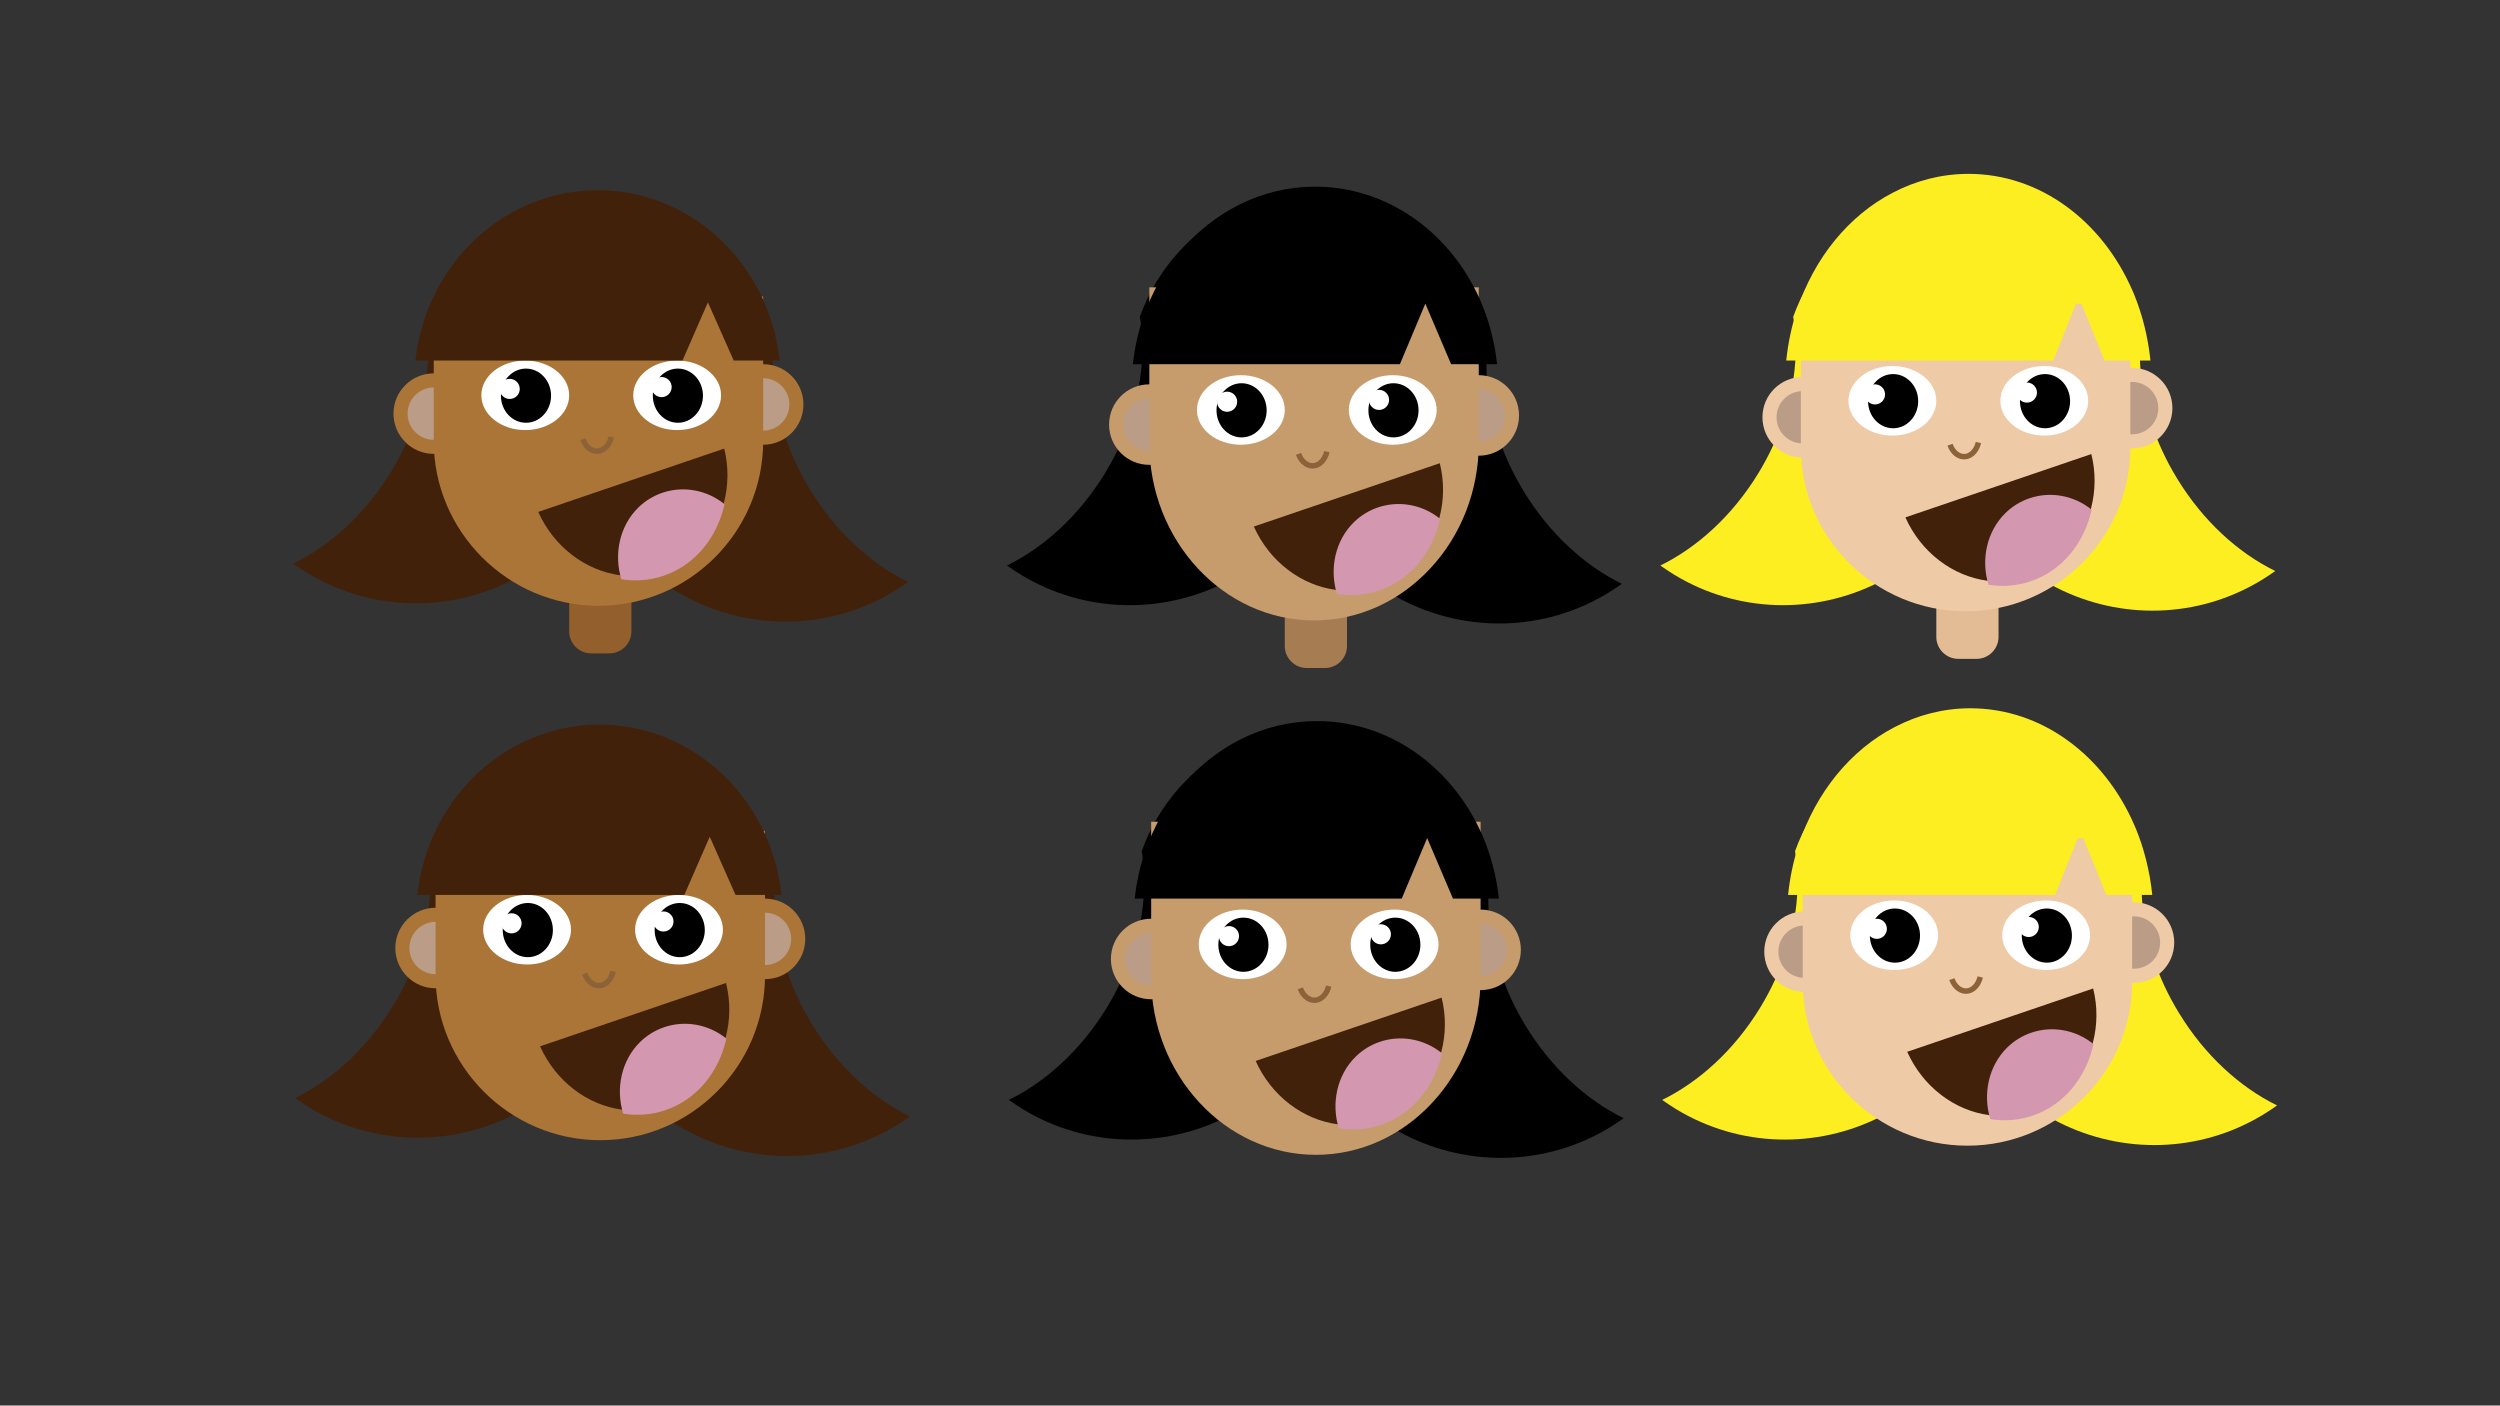 <svg xmlns="http://www.w3.org/2000/svg" version="1.1" id="Layer_1" x="0" y="0" viewBox="0 0 1366 768" xml:space="preserve"><rect x="0" y="0" width="1366" height="768" fill="#333333" stroke="none"/><style>.st0{fill:#fcee21}.st1{fill:#42210b}.st2{fill:#aa7536}.st3{fill:#bb9c87}.st4{fill:#c69c6d}.st5{fill:#efcaa6}.st7{fill:#fff}.st8{fill:none;stroke:#8c6239;stroke-width:3;stroke-miterlimit:10}.st9{fill:#d397af}</style><path class="st0" d="M1076.8 268.6c-1.1 2.2-2.4 4.3-3.6 6.4-5.5 9.1-12.1 17.1-19.5 24.1-8.2 7.8-17.5 14.2-27.4 19.2-34.4 17.3-76.6 17-111.7-4.4-2.5-1.6-5-3.2-7.4-4.9 20.2-9.9 39.4-27.2 53.6-50.5 12-19.7 18.7-40.8 20.1-60.4.6-8.7.3-17.1-1.1-25 9.4-26.1 28.3-47.2 52.4-58.7 1 .6 2.1 1.2 3.1 1.8 19.1 11.7 33.6 28.1 42.9 46.8 5.5 11 9.1 22.8 10.9 35 3.3 23.5-.5 48.2-12.3 70.6z"/><path class="st0" d="M1073.6 271.6c1.1 2.2 2.3 4.3 3.6 6.4 5.5 9.1 12.1 17.1 19.5 24.1 8.2 7.8 17.5 14.2 27.4 19.2 34.4 17.3 76.6 17 111.7-4.4 2.6-1.6 5-3.2 7.4-4.9-20.2-9.9-39.4-27.2-53.6-50.5-12.1-19.7-18.7-40.8-20.1-60.4-.6-8.7-.3-17.1 1.1-25-9.4-26.1-28.3-47.2-52.4-58.7-1 .6-2.1 1.2-3.1 1.8-19.1 11.7-33.6 28.1-42.9 46.8-5.5 11-9.1 22.8-10.9 35-3.3 23.5.5 48.2 12.3 70.6z"/><path d="M719.8 268.6c-1.1 2.2-2.4 4.3-3.6 6.4-5.5 9.1-12.1 17.1-19.5 24.1-8.2 7.8-17.5 14.2-27.4 19.2-34.4 17.3-76.6 17-111.7-4.4-2.5-1.6-5-3.2-7.4-4.9 20.2-9.9 39.4-27.2 53.6-50.5 12-19.7 18.7-40.8 20.1-60.4.6-8.7.3-17.1-1.1-25 9.4-26.1 28.3-47.2 52.4-58.7 1 .6 2.1 1.2 3.1 1.8 19.1 11.7 33.6 28.1 42.9 46.8 5.5 11 9.1 22.8 10.9 35 3.3 23.5-.5 48.2-12.3 70.6z"/><path d="M716.6 278.6c1.1 2.2 2.4 4.3 3.6 6.4 5.5 9.1 12.1 17.1 19.5 24.1 8.2 7.8 17.5 14.2 27.4 19.2 34.4 17.3 76.6 17 111.7-4.4 2.5-1.6 5-3.2 7.4-4.9-20.2-9.9-39.4-27.2-53.6-50.5-12-19.7-18.7-40.8-20.1-60.4-.6-8.7-.3-17.1 1.1-25-9.4-26.1-28.3-47.2-52.4-58.7-1 .6-2.1 1.2-3.1 1.8-19.1 11.7-33.6 28.1-42.9 46.8-5.5 11-9.1 22.8-10.9 35-3.3 23.5.5 48.2 12.3 70.6z"/><path class="st1" d="M326.6 277.6c1.1 2.2 2.4 4.3 3.6 6.4 5.5 9.1 12.1 17.1 19.5 24.1 8.2 7.8 17.5 14.2 27.4 19.2 34.4 17.3 76.6 17 111.7-4.4 2.5-1.6 5-3.2 7.4-4.9-20.2-9.9-39.4-27.2-53.6-50.5-12-19.7-18.7-40.8-20.1-60.4-.6-8.7-.3-17.1 1.1-25-9.4-26.1-28.3-47.2-52.4-58.7-1 .6-2.1 1.2-3.1 1.8-19.1 11.7-33.6 28.1-42.9 46.8-5.5 11-9.1 22.8-10.9 35-3.3 23.5.5 48.2 12.3 70.6z"/><path class="st1" d="M329.8 267.6c-1.1 2.2-2.4 4.3-3.6 6.4-5.5 9.1-12.1 17.1-19.5 24.1-8.2 7.8-17.5 14.2-27.4 19.2-34.4 17.3-76.6 17-111.7-4.4-2.5-1.6-5-3.2-7.4-4.9 20.2-9.9 39.4-27.2 53.6-50.5 12-19.7 18.7-40.8 20.1-60.4.6-8.7.3-17.1-1.1-25 9.4-26.1 28.3-47.2 52.4-58.7 1 .6 2.1 1.2 3.1 1.8 19.1 11.7 33.6 28.1 42.9 46.8 5.5 11 9.1 22.8 10.9 35 3.3 23.5-.5 48.2-12.3 70.6z"/><circle class="st2" cx="237" cy="226" r="22"/><circle class="st2" cx="417" cy="221" r="22"/><circle class="st3" cx="237" cy="226" r="14.3"/><circle class="st3" cx="417" cy="221" r="14.3"/><circle class="st4" cx="628" cy="232" r="22"/><circle class="st4" cx="808" cy="227" r="22"/><circle class="st3" cx="628" cy="232" r="14.3"/><circle class="st3" cx="808" cy="227" r="14.3"/><circle class="st5" cx="985" cy="228" r="22"/><circle class="st5" cx="1165" cy="223" r="22"/><circle class="st3" cx="985" cy="228" r="14.3"/><circle class="st3" cx="1165" cy="223" r="14.3"/><path d="M333 357h-10c-6.6 0-12-5.4-12-12v-20c0-6.6 5.4-12 12-12h10c6.6 0 12 5.4 12 12v20c0 6.6-5.4 12-12 12z" fill="#925f2d"/><path class="st2" d="M417 241v-79H237v79c0 49.5 40.5 90 90 90 24.8 0 47.3-10.1 63.6-26.4 16.3-16.3 26.4-38.8 26.4-63.6z"/><ellipse class="st7" cx="287" cy="216" rx="24" ry="19"/><ellipse cx="287.4" cy="216.2" rx="13.7" ry="14.8"/><ellipse class="st7" cx="370" cy="216" rx="24" ry="19"/><ellipse cx="370.4" cy="216.2" rx="13.7" ry="14.8"/><path class="st8" d="M318.5 240c1.6 4.6 5.4 7.2 9 6.4 3.1-.7 5.6-3.7 6.5-7.6"/><path class="st1" d="M395.7 245.1c2.5 10 2.3 20.1-.1 29.4-4.4 17.3-16.5 31.7-33.8 37.6-7.6 2.6-15.5 3.3-23 2.2-18.8-2.5-36.1-15.4-44.7-34.6l101.6-34.6z"/><path class="st9" d="M395.9 275.5c-4.1 18.2-16 33.2-33.3 39.1-7.6 2.6-15.5 3.1-23.1 1.9-4.2-13.7-1-29.1 9.3-39.2 3.8-3.7 8.3-6.4 13-8 11.3-3.9 24.2-1.8 34.1 6.2z"/><path d="M724 365h-10c-6.6 0-12-5.4-12-12v-20c0-6.6 5.4-12 12-12h10c6.6 0 12 5.4 12 12v20c0 6.6-5.4 12-12 12z" fill="#a67c52"/><path class="st4" d="M808 242.1V157H628v85.1c0 53.3 40.5 96.9 90 96.9 24.8 0 47.3-10.9 63.6-28.5 16.3-17.5 26.4-41.8 26.4-68.4z"/><ellipse class="st7" cx="678" cy="224" rx="24" ry="19"/><ellipse cx="678.4" cy="224.2" rx="13.7" ry="14.8"/><ellipse class="st7" cx="761" cy="224" rx="24" ry="19"/><ellipse cx="761.4" cy="224.2" rx="13.7" ry="14.8"/><path class="st8" d="M709.5 248c1.6 4.6 5.4 7.2 9 6.4 3.1-.7 5.6-3.7 6.5-7.6"/><path class="st1" d="M786.7 253.1c2.5 10 2.3 20.1-.1 29.4-4.4 17.3-16.5 31.7-33.8 37.6-7.6 2.6-15.5 3.3-23 2.2-18.8-2.5-36.1-15.4-44.7-34.6l101.6-34.6z"/><path class="st9" d="M786.9 283.5c-4.1 18.2-16 33.2-33.3 39.1-7.6 2.6-15.5 3.1-23.1 1.9-4.2-13.7-1-29.1 9.3-39.2 3.8-3.7 8.3-6.4 13-8 11.3-3.9 24.2-1.8 34.1 6.2z"/><path d="M1080 360h-10c-6.6 0-12-5.4-12-12v-20c0-6.6 5.4-12 12-12h10c6.6 0 12 5.4 12 12v20c0 6.6-5.4 12-12 12z" fill="#e3bb94"/><path class="st5" d="M1164 244.6V166H984v78.6c0 49.2 40.5 89.4 90 89.4 24.8 0 47.3-10.1 63.6-26.3 16.3-16.2 26.4-38.5 26.4-63.1z"/><ellipse class="st7" cx="1034" cy="219" rx="24" ry="19"/><ellipse cx="1034.4" cy="219.2" rx="13.7" ry="14.8"/><ellipse class="st7" cx="1117" cy="219" rx="24" ry="19"/><ellipse cx="1117.4" cy="219.2" rx="13.7" ry="14.8"/><path class="st8" d="M1065.5 243c1.6 4.6 5.4 7.2 9 6.4 3.1-.7 5.6-3.7 6.5-7.6"/><path class="st1" d="M1142.7 248.1c2.5 10 2.3 20.1-.1 29.4-4.4 17.3-16.5 31.7-33.8 37.6-7.6 2.6-15.5 3.3-23 2.2-18.8-2.5-36.1-15.4-44.7-34.6l101.6-34.6z"/><path class="st9" d="M1142.9 278.5c-4.1 18.2-16 33.2-33.3 39.1-7.6 2.6-15.5 3.1-23.1 1.9-4.2-13.7-1-29.1 9.3-39.2 3.8-3.7 8.3-6.4 13-8 11.3-3.9 24.2-1.8 34.1 6.2z"/><circle class="st7" cx="278.5" cy="212.5" r="5.5"/><circle class="st7" cx="361.5" cy="211.5" r="5.5"/><circle class="st7" cx="670.5" cy="219.5" r="5.5"/><circle class="st7" cx="753.5" cy="218.5" r="5.5"/><circle class="st7" cx="1024.5" cy="215.5" r="5.5"/><circle class="st7" cx="1107.5" cy="214.5" r="5.5"/><path class="st1" d="M426 197h-25.1l-14.1-31.8-13.9 31.8H227c1-8.7 2.9-17.1 5.8-25 9.4-26.1 28.3-47.2 52.4-58.7 12.6-6 26.6-9.4 41.4-9.4 39.2 0 73.1 23.6 89.5 58 .3.7.6 1.4 1 2.1 4.5 10.3 7.6 21.3 8.9 33z"/><path d="M818 199h-25.1l-14.1-33.1-13.9 33.1H619c1-9.1 2.9-17.8 5.8-26 9.4-27.2 28.3-49.2 52.4-61.2 12.6-6.3 26.6-9.8 41.4-9.8 39.2 0 73.1 24.6 89.5 60.5.3.7.6 1.4 1 2.2 4.5 10.6 7.6 22.1 8.9 34.3z"/><path class="st0" d="M1175 197h-25.1l-14.1-34.8-13.9 34.8H976c1-9.5 2.9-18.7 5.8-27.4 9.4-28.6 28.3-51.8 52.4-64.3 12.6-6.6 26.6-10.3 41.4-10.3 39.2 0 73.1 25.9 89.5 63.6.3.8.6 1.5 1 2.3 4.5 11.1 7.6 23.3 8.9 36.1zM1077.8 560.6c-1.1 2.2-2.4 4.3-3.6 6.4-5.5 9.1-12.1 17.1-19.5 24.1-8.2 7.8-17.5 14.2-27.4 19.2-34.4 17.3-76.6 17-111.7-4.4-2.5-1.6-5-3.2-7.4-4.9 20.2-9.9 39.4-27.2 53.6-50.5 12-19.7 18.7-40.8 20.1-60.4.6-8.7.3-17.1-1.1-25 9.4-26.1 28.3-47.2 52.4-58.7 1 .6 2.1 1.2 3.1 1.8 19.1 11.7 33.6 28.1 42.9 46.8 5.5 11 9.1 22.8 10.9 35 3.3 23.5-.5 48.2-12.3 70.6z"/><path class="st0" d="M1074.6 563.6c1.1 2.2 2.3 4.3 3.6 6.4 5.5 9.1 12.1 17.1 19.5 24.1 8.2 7.8 17.5 14.2 27.4 19.2 34.4 17.3 76.6 17 111.7-4.4 2.6-1.6 5-3.2 7.4-4.9-20.2-9.9-39.4-27.2-53.6-50.5-12.1-19.7-18.7-40.8-20.1-60.4-.6-8.7-.3-17.1 1.1-25-9.4-26.1-28.3-47.2-52.4-58.7-1 .6-2.1 1.2-3.1 1.8-19.1 11.7-33.6 28.1-42.9 46.8-5.5 11-9.1 22.8-10.9 35-3.3 23.5.5 48.2 12.3 70.6z"/><path d="M720.8 560.6c-1.1 2.2-2.4 4.3-3.6 6.4-5.5 9.1-12.1 17.1-19.5 24.1-8.2 7.8-17.5 14.2-27.4 19.2-34.4 17.3-76.6 17-111.7-4.4-2.5-1.6-5-3.2-7.4-4.9 20.2-9.9 39.4-27.2 53.6-50.5 12-19.7 18.7-40.8 20.1-60.4.6-8.7.3-17.1-1.1-25 9.4-26.1 28.3-47.2 52.4-58.7 1 .6 2.1 1.2 3.1 1.8 19.1 11.7 33.6 28.1 42.9 46.8 5.5 11 9.1 22.8 10.9 35 3.3 23.5-.5 48.2-12.3 70.6z"/><path d="M717.6 570.6c1.1 2.2 2.4 4.3 3.6 6.4 5.5 9.1 12.1 17.1 19.5 24.1 8.2 7.8 17.5 14.2 27.4 19.2 34.4 17.3 76.6 17 111.7-4.4 2.5-1.6 5-3.2 7.4-4.9-20.2-9.9-39.4-27.2-53.6-50.5-12-19.7-18.7-40.8-20.1-60.4-.6-8.7-.3-17.1 1.1-25-9.4-26.1-28.3-47.2-52.4-58.7-1 .6-2.1 1.2-3.1 1.8-19.1 11.7-33.6 28.1-42.9 46.8-5.5 11-9.1 22.8-10.9 35-3.3 23.5.5 48.2 12.3 70.6z"/><path class="st1" d="M327.6 569.6c1.1 2.2 2.4 4.3 3.6 6.4 5.5 9.1 12.1 17.1 19.5 24.1 8.2 7.8 17.5 14.2 27.4 19.2 34.4 17.3 76.6 17 111.7-4.4 2.5-1.6 5-3.2 7.4-4.9-20.2-9.9-39.4-27.2-53.6-50.5-12-19.7-18.7-40.8-20.1-60.4-.6-8.7-.3-17.1 1.1-25-9.4-26.1-28.3-47.2-52.4-58.7-1 .6-2.1 1.2-3.1 1.8-19.1 11.7-33.6 28.1-42.9 46.8-5.5 11-9.1 22.8-10.9 35-3.3 23.5.5 48.2 12.3 70.6z"/><path class="st1" d="M330.8 559.6c-1.1 2.2-2.4 4.3-3.6 6.4-5.5 9.1-12.1 17.1-19.5 24.1-8.2 7.8-17.5 14.2-27.4 19.2-34.4 17.3-76.6 17-111.7-4.4-2.5-1.6-5-3.2-7.4-4.9 20.2-9.9 39.4-27.2 53.6-50.5 12-19.7 18.7-40.8 20.1-60.4.6-8.7.3-17.1-1.1-25 9.4-26.1 28.3-47.2 52.4-58.7 1 .6 2.1 1.2 3.1 1.8 19.1 11.7 33.6 28.1 42.9 46.8 5.5 11 9.1 22.8 10.9 35 3.3 23.5-.5 48.2-12.3 70.6z"/><circle class="st2" cx="238" cy="518" r="22"/><circle class="st2" cx="418" cy="513" r="22"/><circle class="st3" cx="238" cy="518" r="14.3"/><circle class="st3" cx="418" cy="513" r="14.3"/><circle class="st4" cx="629" cy="524" r="22"/><circle class="st4" cx="809" cy="519" r="22"/><circle class="st3" cx="629" cy="524" r="14.3"/><circle class="st3" cx="809" cy="519" r="14.3"/><circle class="st5" cx="986" cy="520" r="22"/><circle class="st5" cx="1166" cy="515" r="22"/><circle class="st3" cx="986" cy="520" r="14.3"/><circle class="st3" cx="1166" cy="515" r="14.3"/><path class="st2" d="M418 533v-79H238v79c0 49.5 40.5 90 90 90 24.8 0 47.3-10.1 63.6-26.4 16.3-16.3 26.4-38.8 26.4-63.6z"/><ellipse class="st7" cx="288" cy="508" rx="24" ry="19"/><ellipse cx="288.4" cy="508.2" rx="13.7" ry="14.8"/><ellipse class="st7" cx="371" cy="508" rx="24" ry="19"/><ellipse cx="371.4" cy="508.2" rx="13.7" ry="14.8"/><path class="st8" d="M319.5 532c1.6 4.6 5.4 7.2 9 6.4 3.1-.7 5.6-3.7 6.5-7.6"/><path class="st1" d="M396.7 537.1c2.5 10 2.3 20.1-.1 29.4-4.4 17.3-16.5 31.7-33.8 37.6-7.6 2.6-15.5 3.3-23 2.2-18.8-2.5-36.1-15.4-44.7-34.6l101.6-34.6z"/><path class="st9" d="M396.9 567.5c-4.1 18.2-16 33.2-33.3 39.1-7.6 2.6-15.5 3.1-23.1 1.9-4.2-13.7-1-29.1 9.3-39.2 3.8-3.7 8.3-6.4 13-8 11.3-3.9 24.2-1.8 34.1 6.2z"/><path class="st4" d="M809 534.1V449H629v85.1c0 53.3 40.5 96.9 90 96.9 24.8 0 47.3-10.9 63.6-28.5 16.3-17.5 26.4-41.8 26.4-68.4z"/><ellipse class="st7" cx="679" cy="516" rx="24" ry="19"/><ellipse cx="679.4" cy="516.2" rx="13.7" ry="14.8"/><ellipse class="st7" cx="762" cy="516" rx="24" ry="19"/><ellipse cx="762.4" cy="516.2" rx="13.7" ry="14.8"/><path class="st8" d="M710.5 540c1.6 4.6 5.4 7.2 9 6.4 3.1-.7 5.6-3.7 6.5-7.6"/><path class="st1" d="M787.7 545.1c2.5 10 2.3 20.1-.1 29.4-4.4 17.3-16.5 31.7-33.8 37.6-7.6 2.6-15.5 3.3-23 2.2-18.8-2.5-36.1-15.4-44.7-34.6l101.6-34.6z"/><path class="st9" d="M787.9 575.5c-4.1 18.2-16 33.2-33.3 39.1-7.6 2.6-15.5 3.1-23.1 1.9-4.2-13.7-1-29.1 9.3-39.2 3.8-3.7 8.3-6.4 13-8 11.3-3.9 24.2-1.8 34.1 6.2z"/><path class="st5" d="M1165 536.6V458H985v78.6c0 49.2 40.5 89.4 90 89.4 24.8 0 47.3-10.1 63.6-26.3 16.3-16.2 26.4-38.5 26.4-63.1z"/><ellipse class="st7" cx="1035" cy="511" rx="24" ry="19"/><ellipse cx="1035.4" cy="511.2" rx="13.7" ry="14.8"/><ellipse class="st7" cx="1118" cy="511" rx="24" ry="19"/><ellipse cx="1118.4" cy="511.2" rx="13.7" ry="14.8"/><path class="st8" d="M1066.5 535c1.6 4.6 5.4 7.2 9 6.4 3.1-.7 5.6-3.7 6.5-7.6"/><path class="st1" d="M1143.7 540.1c2.5 10 2.3 20.1-.1 29.4-4.4 17.3-16.5 31.7-33.8 37.6-7.6 2.6-15.5 3.3-23 2.2-18.8-2.5-36.1-15.4-44.7-34.6l101.6-34.6z"/><path class="st9" d="M1143.9 570.5c-4.1 18.2-16 33.2-33.3 39.1-7.6 2.6-15.5 3.1-23.1 1.9-4.2-13.7-1-29.1 9.3-39.2 3.8-3.7 8.3-6.4 13-8 11.3-3.9 24.2-1.8 34.1 6.2z"/><circle class="st7" cx="279.5" cy="504.5" r="5.5"/><circle class="st7" cx="362.5" cy="503.5" r="5.5"/><circle class="st7" cx="671.5" cy="511.5" r="5.5"/><circle class="st7" cx="754.5" cy="510.5" r="5.5"/><circle class="st7" cx="1025.5" cy="507.5" r="5.5"/><circle class="st7" cx="1108.5" cy="506.5" r="5.5"/><path class="st1" d="M427 489h-25.1l-14.1-31.8-13.9 31.8H228c1-8.7 2.9-17.1 5.8-25 9.4-26.1 28.3-47.2 52.4-58.7 12.6-6 26.6-9.4 41.4-9.4 39.2 0 73.1 23.6 89.5 58 .3.7.6 1.4 1 2.1 4.5 10.3 7.6 21.3 8.9 33z"/><path d="M819 491h-25.1l-14.1-33.1-13.9 33.1H620c1-9.1 2.9-17.8 5.8-26 9.4-27.2 28.3-49.2 52.4-61.2 12.6-6.3 26.6-9.8 41.4-9.8 39.2 0 73.1 24.6 89.5 60.5.3.7.6 1.4 1 2.2 4.5 10.6 7.6 22.1 8.9 34.3z"/><path class="st0" d="M1176 489h-25.1l-14.1-34.8-13.9 34.8H977c1-9.5 2.9-18.7 5.8-27.4 9.4-28.6 28.3-51.8 52.4-64.3 12.6-6.6 26.6-10.3 41.4-10.3 39.2 0 73.1 25.9 89.5 63.6.3.8.6 1.5 1 2.3 4.5 11.1 7.6 23.3 8.9 36.1z"/></svg>